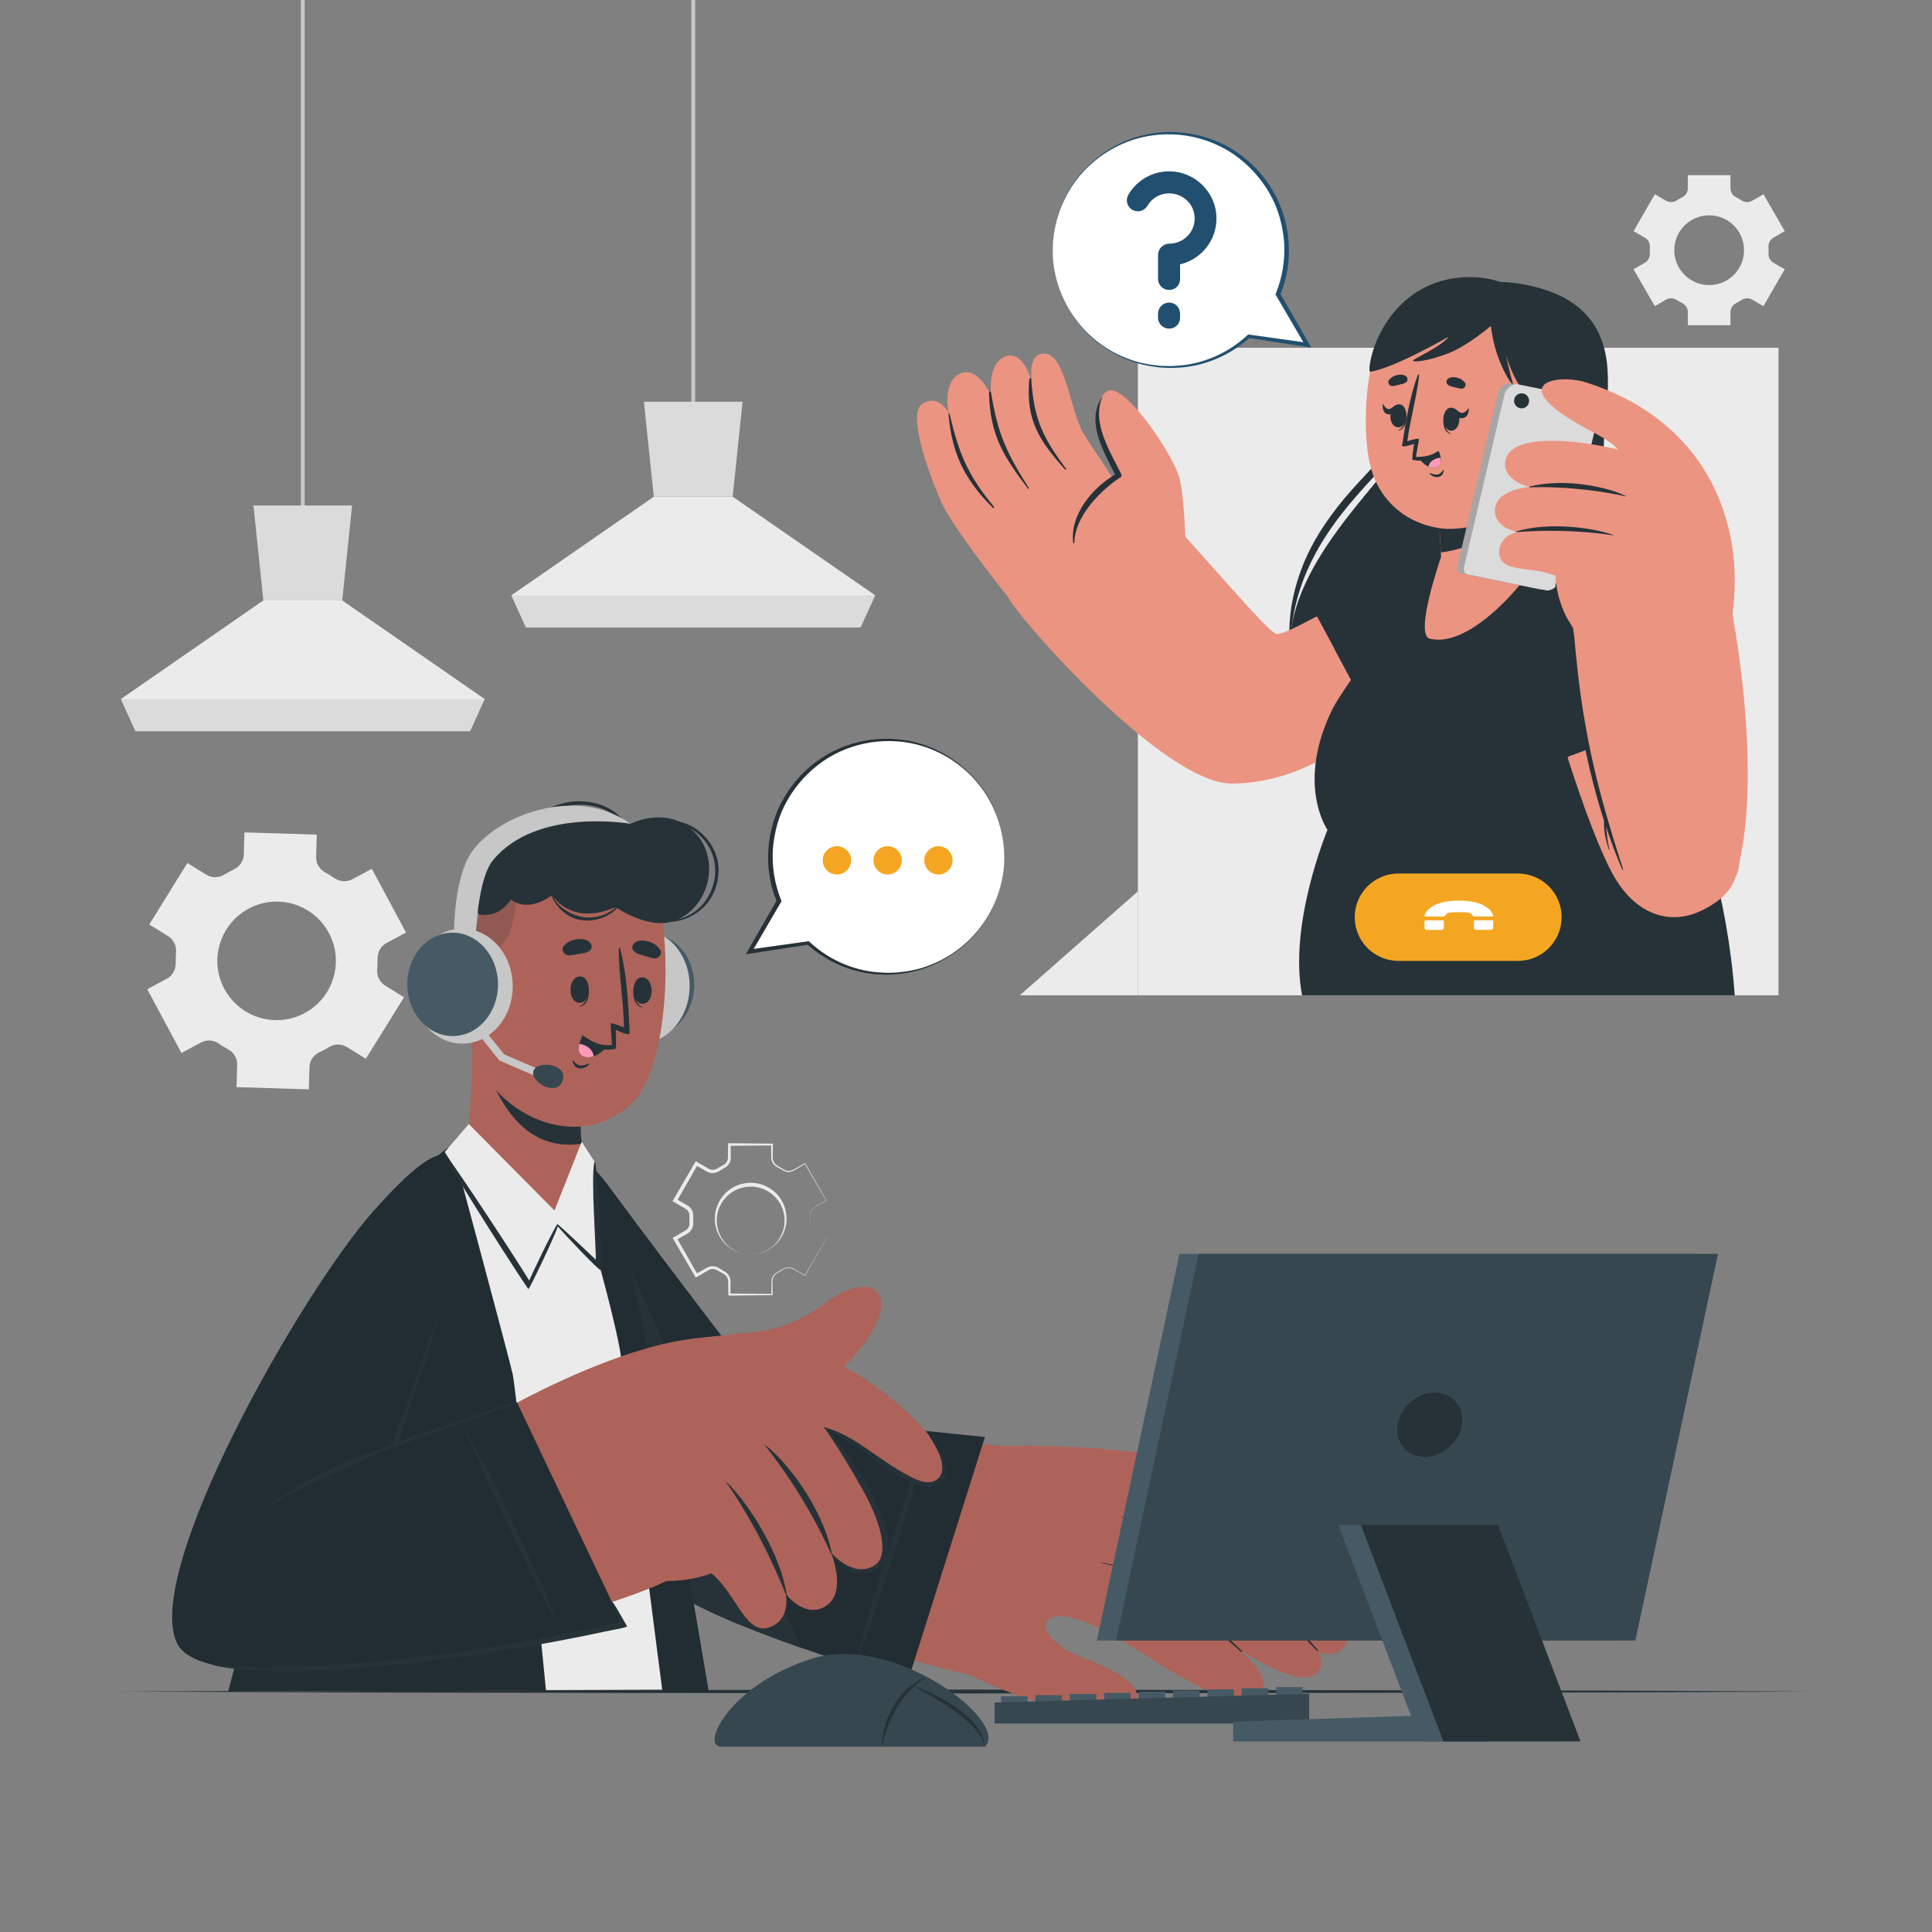 <svg width="400" height="400" viewBox="0 0 400 400" fill="none" xmlns="http://www.w3.org/2000/svg">
<rect x="0" y="0" width="400" height="400" fill="#808080" stroke="none"/>
<path d="M63.086 0H62.286V108.427H63.086V0Z" fill="#C7C7C7"/>
<path d="M100.337 144.72L97.309 151.377H28.056L25.037 144.72L54.52 124.312H70.854L100.337 144.72Z" fill="#EBEBEB"/>
<path d="M72.9 104.65L70.854 124.312H54.52L52.475 104.65H72.9Z" fill="#DBDBDB"/>
<path d="M100.334 144.722L97.306 151.38H28.053L25.034 144.722H100.334Z" fill="#DBDBDB"/>
<path d="M143.928 0H143.128V86.95H143.928V0Z" fill="#C7C7C7"/>
<path d="M181.178 123.243L178.15 129.9H108.898L105.878 123.243L135.362 102.836H151.695L181.178 123.243Z" fill="#EBEBEB"/>
<path d="M153.741 83.174L151.695 102.836H135.362L133.315 83.174H153.741Z" fill="#DBDBDB"/>
<path d="M181.175 123.246L178.147 129.903H108.894L105.875 123.246H181.175Z" fill="#DBDBDB"/>
<path d="M38.799 178.675L30.904 191.403L34.826 193.832C35.97 194.541 36.568 195.84 36.454 197.181C36.393 197.906 36.369 198.635 36.384 199.366C36.411 200.724 35.724 201.996 34.526 202.638L30.486 204.806L37.567 218.01L41.607 215.844C42.769 215.221 44.188 215.285 45.268 216.042C45.922 216.5 46.598 216.919 47.296 217.298C48.458 217.928 49.15 219.172 49.109 220.493L48.963 225.076L63.934 225.542L64.073 220.942C64.113 219.614 64.902 218.432 66.105 217.869C66.455 217.705 66.802 217.53 67.146 217.346C67.489 217.162 67.826 216.97 68.156 216.769C69.285 216.082 70.699 216.077 71.823 216.773L75.75 219.205L83.645 206.477L79.713 204.036C78.572 203.328 77.975 202.03 78.091 200.691C78.154 199.968 78.178 199.24 78.165 198.51C78.139 197.153 78.826 195.883 80.022 195.242L84.064 193.074L76.982 179.87L72.941 182.038C71.745 182.679 70.306 182.549 69.19 181.777C68.59 181.362 67.971 180.98 67.334 180.632C66.156 179.988 65.403 178.774 65.445 177.43L65.587 172.804L50.617 172.338L50.474 176.934C50.432 178.278 49.609 179.446 48.394 180.021C48.061 180.178 47.73 180.346 47.4 180.522C47.074 180.697 46.754 180.879 46.44 181.07C45.285 181.767 43.85 181.806 42.704 181.094L38.799 178.675ZM50.114 188.973C56.71 184.285 65.843 187.041 68.745 194.595C70.72 199.738 68.925 205.713 64.435 208.906C57.841 213.598 48.684 210.834 45.786 203.278C43.814 198.135 45.623 192.164 50.114 188.973Z" fill="#EBEBEB"/>
<path d="M367.174 54.396C366.486 53.999 366.106 53.243 366.147 52.45C366.158 52.234 366.164 52.018 366.164 51.801C366.164 51.581 366.158 51.363 366.147 51.147C366.107 50.357 366.484 49.603 367.17 49.208L369.515 47.855L365.109 40.218L362.765 41.569C362.077 41.966 361.231 41.926 360.566 41.492C360.201 41.253 359.822 41.033 359.43 40.834C358.725 40.474 358.272 39.762 358.272 38.971V36.271H349.452V38.971C349.452 39.762 348.999 40.474 348.294 40.834C347.903 41.033 347.523 41.253 347.158 41.492C346.493 41.926 345.647 41.966 344.959 41.569L342.615 40.218L338.209 47.855L340.563 49.215C341.248 49.61 341.624 50.362 341.584 51.152C341.573 51.367 341.567 51.584 341.567 51.801C341.567 52.018 341.573 52.234 341.584 52.45C341.625 53.243 341.246 53.998 340.558 54.394L338.21 55.746L342.616 63.383L344.954 62.033C345.641 61.635 346.486 61.674 347.151 62.107C347.518 62.347 347.9 62.567 348.294 62.767C348.999 63.126 349.453 63.838 349.453 64.63V67.33H358.273V64.63C358.273 63.838 358.726 63.126 359.432 62.767C359.826 62.567 360.206 62.347 360.574 62.107C361.238 61.674 362.084 61.635 362.771 62.033L365.108 63.383L369.514 55.746L367.174 54.396ZM353.865 59.026C349.876 59.026 346.638 55.789 346.638 51.8C346.638 47.811 349.876 44.581 353.865 44.581C357.854 44.581 361.084 47.811 361.084 51.8C361.085 55.789 357.854 59.026 353.865 59.026Z" fill="#EBEBEB"/>
<path d="M168.733 255.089C168.101 254.734 167.705 254.022 167.696 253.3C167.694 252.939 167.724 252.581 167.704 252.222C167.695 251.865 167.659 251.496 167.765 251.145C167.858 250.794 168.041 250.467 168.297 250.209C168.55 249.942 168.889 249.79 169.193 249.605L171.058 248.519L171.046 248.564L166.604 240.947L166.705 240.974L164.254 242.414C163.812 242.639 163.29 242.703 162.803 242.595C162.302 242.494 161.902 242.178 161.498 241.97L160.885 241.624C160.663 241.506 160.458 241.355 160.286 241.171C159.938 240.806 159.717 240.318 159.679 239.809L159.646 236.963L159.831 237.148L151.011 237.234L151.282 236.963L151.305 239.818C151.274 240.36 151.049 240.888 150.682 241.286C150.5 241.488 150.282 241.654 150.045 241.786L149.444 242.141L148.842 242.498C148.612 242.642 148.358 242.753 148.09 242.812C147.556 242.938 146.977 242.874 146.481 242.63L143.998 241.217L144.482 241.086L140.105 248.74L139.962 248.209L142.441 249.634C142.916 249.946 143.267 250.434 143.426 250.969C143.51 251.236 143.542 251.516 143.535 251.794L143.515 252.493L143.53 253.192C143.534 253.468 143.5 253.747 143.416 254.013C143.254 254.545 142.903 255.026 142.432 255.334L139.95 256.756L140.086 256.254L144.457 263.911L144.01 263.791L146.499 262.392C146.987 262.156 147.555 262.098 148.076 262.225C148.338 262.285 148.585 262.394 148.81 262.535L149.413 262.893L150.016 263.249C150.248 263.377 150.462 263.539 150.639 263.736C150.998 264.126 151.218 264.641 151.248 265.17L151.226 268.021L151.01 267.806L159.83 267.893L159.702 268.021L159.735 265.179C159.772 264.684 159.986 264.208 160.326 263.852C160.669 263.483 161.136 263.307 161.527 263.065C161.938 262.854 162.33 262.547 162.815 262.444C163.29 262.335 163.799 262.394 164.234 262.611L166.69 264.037L166.629 264.053L171.065 256.433L171.069 256.447L168.733 255.089ZM168.733 255.089L171.079 256.43L171.088 256.435L171.082 256.444L166.706 264.098L166.684 264.136L166.645 264.114L164.186 262.71C163.772 262.508 163.29 262.456 162.842 262.562C162.39 262.658 162.021 262.962 161.6 263.19C161.196 263.45 160.754 263.629 160.454 263.97C160.147 264.305 159.961 264.744 159.936 265.193L159.959 268.022L159.96 268.149L159.83 268.15L151.01 268.238L150.798 268.24L150.795 268.022L150.763 265.203C150.731 264.787 150.55 264.388 150.263 264.088C150.122 263.936 149.95 263.813 149.767 263.716L149.142 263.364L148.518 263.01C148.341 262.905 148.149 262.824 147.948 262.783C147.548 262.694 147.123 262.748 146.763 262.931L144.337 264.36L144.056 264.526L143.89 264.241L139.448 256.624L139.264 256.308L139.583 256.122L142.013 254.706C142.332 254.493 142.57 254.164 142.68 253.791C142.738 253.606 142.76 253.409 142.755 253.214L142.735 252.495L142.75 251.777C142.754 251.582 142.73 251.386 142.67 251.202C142.557 250.833 142.318 250.511 142.001 250.305L139.573 248.885L139.236 248.688L139.43 248.354L143.866 240.734L144.046 240.426L144.352 240.604L146.786 242.015C147.137 242.192 147.55 242.242 147.938 242.154C148.133 242.112 148.319 242.034 148.491 241.932L149.115 241.577L149.742 241.223C149.919 241.129 150.085 241.009 150.222 240.862C150.502 240.57 150.676 240.183 150.707 239.78L150.739 236.964L150.742 236.69L151.01 236.693L159.83 236.779L160.017 236.781L160.015 236.964L159.992 239.789C160.016 240.225 160.196 240.651 160.494 240.977C160.782 241.307 161.217 241.485 161.627 241.747C162.054 241.98 162.417 242.277 162.854 242.37C163.288 242.476 163.759 242.428 164.163 242.232L166.63 240.846L166.694 240.81L166.73 240.874L171.102 248.531L171.118 248.56L171.09 248.577L169.216 249.648C168.908 249.833 168.573 249.98 168.324 250.238C168.071 250.49 167.89 250.81 167.795 251.154C167.689 251.499 167.722 251.862 167.727 252.222C167.745 252.582 167.713 252.942 167.711 253.301C167.716 254.017 168.103 254.728 168.733 255.089Z" fill="#EBEBEB"/>
<path d="M155.424 259.719C153.531 259.732 151.648 258.969 150.278 257.643C148.895 256.329 148.041 254.446 147.999 252.498C147.943 250.555 148.691 248.575 150.071 247.148C151.442 245.713 153.422 244.874 155.42 244.875C157.418 244.871 159.4 245.707 160.773 247.142C162.155 248.568 162.901 250.549 162.846 252.493C162.803 254.441 161.952 256.326 160.571 257.641C159.201 258.969 157.318 259.732 155.424 259.719ZM155.424 259.719C157.319 259.719 159.193 258.925 160.491 257.562C161.795 256.206 162.498 254.333 162.443 252.493C162.4 250.648 161.592 248.871 160.284 247.63C158.987 246.378 157.211 245.661 155.42 245.673C153.63 245.663 151.853 246.379 150.555 247.633C149.246 248.874 148.439 250.652 148.397 252.497C148.343 254.337 149.049 256.21 150.356 257.563C151.655 258.926 153.53 259.719 155.424 259.719Z" fill="#EBEBEB"/>
<path d="M24.61 350.212L68.458 350.018L112.305 349.946L200 349.813L287.695 349.946L331.542 350.016L375.39 350.212L331.542 350.407L287.695 350.478L200 350.611L112.305 350.477L68.458 350.406L24.61 350.212Z" fill="#263238"/>
<path d="M368.219 72.006H235.582V206.066H368.219V72.006Z" fill="#EBEBEB"/>
<path d="M296.569 63.919C300.993 58.729 308.549 57.477 315.895 58.957C323.241 60.437 332.003 64.139 332.815 76.395C333.474 86.345 330.389 96.051 330.44 107.152C330.49 118.253 343.007 145.305 322.894 158.503C304.828 170.359 268.207 159.472 267.081 135.067C266.188 115.719 289.136 97.834 291.555 90.172C293.974 82.511 291.719 69.609 296.569 63.919Z" fill="#263238"/>
<path d="M293.266 74.839C293.126 80.376 292.331 85.975 290.032 91.204C289.465 92.507 288.661 93.771 287.753 94.875C286.86 95.994 285.916 97.045 284.977 98.093C283.075 100.166 281.191 102.224 279.416 104.363C275.851 108.616 272.746 113.228 270.569 118.271C268.392 123.307 267.225 128.76 267.058 134.303C266.809 131.535 266.932 128.738 267.306 125.967C267.724 123.203 268.456 120.479 269.439 117.842C271.399 112.548 274.576 107.751 278.173 103.399C279.989 101.228 281.923 99.163 283.837 97.115C285.757 95.054 287.703 93.103 288.896 90.682C290.15 88.274 291.002 85.637 291.672 82.971C292.397 80.31 292.875 77.584 293.266 74.839Z" fill="#263238"/>
<path d="M332.297 84.755C332.157 90.403 331.802 96.04 331.954 101.647C332.059 104.448 332.212 107.243 332.657 109.992C333.072 112.708 333.885 115.431 334.565 118.184C335.238 120.942 335.853 123.727 336.303 126.547C336.707 129.372 336.949 132.235 336.849 135.099C336.703 137.965 336.207 140.815 335.261 143.533C334.187 146.213 332.587 148.659 330.549 150.684C332.313 148.428 333.721 145.971 334.519 143.295C335.284 140.618 335.627 137.851 335.623 135.074C335.537 129.508 334.402 123.997 333.017 118.536C332.373 115.792 331.557 113.068 331.167 110.186C330.801 107.342 330.66 104.488 330.733 101.648C330.837 95.964 331.502 90.348 332.297 84.755Z" fill="#263238"/>
<path d="M303.228 132.244C284.797 152.504 269.818 162.231 255.018 162.231C240.942 162.232 210.877 128.065 208.67 123.557C206.77 119.674 231.45 98.403 235.244 101.046C241.606 105.478 262.172 131.135 264.345 131.259C266.608 131.379 274.534 126.083 293.837 117.042C305.538 111.561 315.994 118.211 303.228 132.244Z" fill="#EB9481"/>
<path d="M211.503 126.93C208.773 123.985 197.451 109.382 195.209 104.614C192.967 99.845 187.51 85.655 190.988 83.568C194.465 81.481 196.395 85.507 196.395 85.507C196.395 85.507 195.04 79.15 198.732 77.368C202.424 75.586 205.22 81.949 205.22 81.949C205.22 81.949 204.305 75.319 208.114 73.805C211.924 72.29 213.664 79.159 213.664 79.159C213.664 79.159 212.544 73.137 216.208 73.21C220.615 73.298 221.425 84.634 224.295 89.712C224.947 90.866 239.168 112.147 239.168 112.147L211.503 126.93Z" fill="#EB9481"/>
<path d="M213.502 78.572C214.118 86.907 215.829 90.447 220.721 97.062C220.817 97.191 220.646 97.363 220.534 97.237C215.153 91.195 212.367 87.064 213.097 78.581C213.133 78.166 213.473 78.175 213.502 78.572Z" fill="#263238"/>
<path d="M205.183 81.285C206.579 89.885 208.401 93.742 213.015 101.047C213.081 101.15 212.913 101.272 212.837 101.173C207.711 94.385 205.025 90.2 204.76 81.422C204.748 81.026 205.119 80.892 205.183 81.285Z" fill="#263238"/>
<path d="M196.641 85.871C198.593 94.101 200.409 98.415 205.8 104.931C205.927 105.085 205.715 105.285 205.573 105.143C199.43 99.033 197.125 93.666 196.398 85.956C196.349 85.431 196.519 85.353 196.641 85.871Z" fill="#263238"/>
<path d="M245.506 114.141C245.506 114.141 245.322 103.67 244.226 99.088C243.13 94.506 232.762 78.933 229.271 80.982C224.764 83.626 228.978 93.795 231.694 98.506C231.694 98.506 221.262 104.614 222.708 112.567C224.154 120.52 245.506 114.141 245.506 114.141Z" fill="#EB9481"/>
<path d="M228.271 82.114C225.902 87.49 229.864 93.445 232.156 98.211C232.33 98.574 232.1 98.842 231.797 98.92C227.596 101.772 222.5 107.018 222.436 112.378C222.434 112.534 222.211 112.554 222.192 112.395C221.479 106.638 226.066 101.074 230.867 98.246C228.44 93.394 224.728 87.248 228.221 82.088C228.24 82.06 228.286 82.08 228.271 82.114Z" fill="#263238"/>
<path d="M271.475 125.366L286.257 152.952C286.257 152.952 306.306 133.486 309.503 125.366C312.7 117.246 309.256 111.354 294.992 115.7C280.729 120.045 271.475 125.366 271.475 125.366Z" fill="#263238"/>
<path d="M289.675 147.189C288.941 145.694 288.303 144.148 287.545 142.661C286.792 141.182 286.021 139.707 285.231 138.247C283.634 135.3 282.04 132.355 280.365 129.451C279.423 127.816 278.434 126.199 277.404 124.619C277.358 124.549 277.225 124.599 277.262 124.683C279.973 130.753 283.263 136.57 286.543 142.346C287.493 144.019 288.578 145.608 289.568 147.254C289.61 147.325 289.709 147.26 289.675 147.189Z" fill="#263238"/>
<path d="M309.504 125.368C306.304 133.488 286.256 152.952 286.256 152.952L276.296 134.368L309.152 116.2C311.04 118.2 311.016 121.536 309.504 125.368Z" fill="#263238"/>
<path d="M274.842 171.808C274.842 171.808 266.709 191.264 269.586 206.066H359.161C356.249 165.829 336.193 131.253 324.348 120.066C314.789 111.038 304.733 111.845 297.739 116.465C296.085 117.557 277.903 142.689 275.934 146.666C268.168 162.354 274.842 171.808 274.842 171.808Z" fill="#263238"/>
<path d="M298.365 115.28C298.365 115.28 292.745 131.382 296.013 132.223C304.097 134.303 314.937 121.109 315.584 119.771C315.746 119.427 316.461 110.406 316.997 103.391C317.343 98.879 317.61 95.196 317.61 95.196L297.672 102.03L298.313 114.395L298.365 115.28Z" fill="#EB9481"/>
<path d="M297.673 102.029L298.314 114.394C302.371 113.827 311.288 111.622 316.997 103.39C317.343 98.878 317.61 95.195 317.61 95.195L315.11 95.966L297.673 102.029Z" fill="#263238"/>
<path d="M282.821 84.729C282.588 91.007 283.21 96.087 284.74 99.46C288.484 107.717 296.296 109.377 299.611 109.497C301.995 109.583 308.921 108.949 313.918 105.143C317.805 102.183 320.15 96.844 321.48 87.46C324.518 66.011 314.708 58.793 305.034 57.93C295.36 57.067 283.628 63.081 282.821 84.729Z" fill="#EB9481"/>
<path d="M288.367 79.94C288.874 79.875 289.332 79.731 289.827 79.614C290.386 79.483 290.845 79.435 291.253 78.997C291.472 78.762 291.449 78.29 291.241 78.056C290.755 77.51 290.031 77.502 289.352 77.632C288.614 77.774 288.083 78.072 287.601 78.646C287.135 79.203 287.697 80.026 288.367 79.94Z" fill="#263238"/>
<path d="M302.503 80.479C301.996 80.411 301.54 80.263 301.045 80.143C300.486 80.008 300.029 79.959 299.623 79.517C299.405 79.28 299.432 78.809 299.642 78.576C300.131 78.034 300.856 78.029 301.534 78.164C302.27 78.311 302.801 78.612 303.277 79.19C303.739 79.75 303.172 80.569 302.503 80.479Z" fill="#263238"/>
<path d="M298.971 85.886C298.985 85.83 299.083 85.961 299.078 86.022C298.96 87.493 299.072 89.197 300.382 89.75C300.423 89.767 300.415 89.842 300.366 89.832C298.75 89.524 298.623 87.26 298.971 85.886Z" fill="#263238"/>
<path d="M300.36 84.41C302.739 84.344 302.695 89.106 300.492 89.166C298.323 89.226 298.367 84.465 300.36 84.41Z" fill="#263238"/>
<path d="M301.293 84.67C301.707 84.943 302.11 85.422 302.611 85.477C303.191 85.539 303.633 85.045 304.016 84.569C304.056 84.519 304.097 84.562 304.097 84.625C304.103 85.538 303.743 86.47 302.764 86.597C301.87 86.713 301.236 85.899 301.017 84.98C300.976 84.81 301.127 84.56 301.293 84.67Z" fill="#263238"/>
<path d="M291.087 85.266C291.076 85.209 290.972 85.335 290.973 85.396C291.018 86.87 290.821 88.568 289.486 89.056C289.445 89.071 289.449 89.145 289.498 89.138C291.127 88.911 291.366 86.655 291.087 85.266Z" fill="#263238"/>
<path d="M289.773 83.723C287.401 83.54 287.208 88.298 289.405 88.467C291.568 88.634 291.761 83.877 289.773 83.723Z" fill="#263238"/>
<path d="M288.768 83.996C288.381 84.233 287.991 84.676 287.541 84.687C287.019 84.7 286.655 84.171 286.342 83.663C286.309 83.611 286.271 83.65 286.266 83.712C286.205 84.62 286.467 85.58 287.333 85.79C288.124 85.982 288.741 85.225 288.994 84.327C289.041 84.162 288.923 83.901 288.768 83.996Z" fill="#263238"/>
<path d="M298.822 97.343C298.481 97.701 298.147 98.189 297.613 98.254C297.102 98.315 296.493 98.106 296.016 97.94C295.969 97.923 295.923 97.975 295.955 98.018C296.358 98.57 297.177 98.894 297.855 98.751C298.518 98.61 298.827 98.021 298.967 97.405C298.986 97.319 298.872 97.291 298.822 97.343Z" fill="#263238"/>
<path d="M292.769 91.884C292.769 91.884 292.418 94.08 292.396 95.119C292.394 95.217 292.645 95.268 292.997 95.296C293.013 95.302 293.023 95.309 293.037 95.299C294.865 95.623 296.726 95.028 297.873 93.555C297.946 93.454 297.817 93.345 297.721 93.407C296.33 94.384 294.811 94.612 293.184 94.605C293.117 94.315 293.909 90.864 293.745 90.848C293.178 90.787 292.052 91.15 291.375 91.333C291.972 86.737 293.301 82.275 293.827 77.69C293.843 77.526 293.609 77.472 293.557 77.617C291.833 82.195 291.03 87.47 290.291 92.199C290.194 92.787 292.349 92.052 292.769 91.884Z" fill="#263238"/>
<path d="M293.697 94.753C293.697 94.753 294.519 96.062 295.741 96.606C296.192 96.809 296.685 96.913 297.218 96.814C298.313 96.614 298.416 95.632 298.285 94.774C298.179 94.068 297.904 93.446 297.904 93.446C297.904 93.446 296.223 94.792 293.697 94.753Z" fill="#263238"/>
<path d="M295.741 96.606C296.192 96.809 296.685 96.913 297.218 96.813C298.313 96.614 298.416 95.632 298.285 94.773C297.125 94.803 295.925 95.496 295.741 96.606Z" fill="#FF98B9"/>
<path d="M321.085 85.537C318.728 85.611 312.034 79.716 310.815 68.41C310.815 68.41 312.612 78.487 313.512 79.907C314.412 81.327 309.768 76.588 308.656 67.482C308.656 67.482 303.932 71.594 299.73 73.196C295.528 74.798 292.885 74.998 292.549 74.714C292.212 74.43 298.376 71.852 299.912 69.717C299.912 69.717 288.927 76.095 283.676 76.981C283.068 77.083 284.093 67.632 291.781 61.55C299.468 55.466 310.042 56.99 313.83 60.035C313.83 60.035 317.972 60.244 322.967 65.886C327.963 71.528 323.624 85.457 321.085 85.537Z" fill="#263238"/>
<path d="M317.976 88.995C317.976 88.995 322.365 82.007 325.513 83.54C328.66 85.073 325.593 95.038 322.061 96.555C318.53 98.071 317.061 94.83 317.061 94.83L317.976 88.995Z" fill="#EB9481"/>
<path d="M324.563 86.375C324.62 86.367 324.636 86.448 324.587 86.471C322.115 87.617 320.902 90.022 320.092 92.493C320.796 91.522 321.792 90.961 323.087 91.791C323.155 91.835 323.097 91.941 323.025 91.93C321.981 91.759 321.244 91.975 320.587 92.837C320.121 93.447 319.82 94.205 319.5 94.898C319.392 95.13 318.98 95.029 319.052 94.766C319.058 94.746 319.065 94.726 319.07 94.707C318.848 91.494 321.125 86.87 324.563 86.375Z" fill="#263238"/>
<path d="M331.321 124.455C340.185 134.687 365.034 171.73 359.273 181.738C353.745 191.34 341.212 194.038 333.99 181.147C328.819 171.918 320.069 144.402 317.902 131.208C316.145 120.511 323.126 114.995 331.321 124.455Z" fill="#EB9481"/>
<path d="M323.039 157.252L352.414 146.453C352.414 146.453 335.927 123.89 328.332 119.594C320.737 115.298 314.423 117.888 316.741 132.618C319.058 147.349 323.039 157.252 323.039 157.252Z" fill="#263238"/>
<path d="M347.183 142.267C345.601 142.786 343.981 143.203 342.403 143.746C340.834 144.286 339.266 144.843 337.711 145.423C334.57 146.594 331.431 147.763 328.322 149.017C326.573 149.723 324.834 150.477 323.126 151.278C323.05 151.314 323.081 151.452 323.169 151.427C329.556 149.587 335.774 147.139 341.95 144.695C343.74 143.987 345.465 143.133 347.233 142.382C347.309 142.35 347.258 142.243 347.183 142.267Z" fill="#263238"/>
<path d="M324.694 156.561C324.115 156.666 323.548 156.886 322.991 157.086C322.185 155.35 320.299 147.719 319.858 145.763C318.978 141.854 318.244 137.913 317.334 134.011C317.307 133.9 317.117 133.927 317.132 134.043C317.409 136.207 317.743 138.365 318.122 140.516C317.722 139.49 317.344 138.455 317.006 137.411C316.987 137.354 316.899 137.38 316.916 137.439C317.282 138.749 317.736 140.015 318.259 141.262C318.571 145.252 322.21 157.975 322.314 157.927C322.903 157.656 324.206 157.035 324.746 156.675C324.808 156.632 324.762 156.548 324.694 156.561Z" fill="#263238"/>
<path d="M310.165 81.255L301.808 116.944C301.446 117.993 301.984 118.831 303.009 118.814L318.969 122.065C319.993 122.048 321.119 121.181 321.481 120.132L329.838 84.443C330.201 83.392 329.662 82.555 328.639 82.573L312.679 79.322C311.653 79.339 310.529 80.204 310.165 81.255Z" fill="#A6A6A6"/>
<path d="M311.535 81.456L303.177 117.145C302.815 118.193 303.353 119.033 304.378 119.015L320.338 122.265C321.362 122.249 322.488 121.381 322.85 120.333L331.208 84.644C331.57 83.593 331.032 82.756 330.008 82.773L314.048 79.523C313.023 79.54 311.897 80.405 311.535 81.456Z" fill="#DBDBDB"/>
<path d="M316.59 82.996C316.585 83.857 315.884 84.55 315.024 84.546C314.163 84.541 313.469 83.841 313.473 82.98C313.478 82.119 314.179 81.425 315.04 81.43C315.901 81.433 316.594 82.135 316.59 82.996Z" fill="#263238"/>
<path d="M338.257 184.376C343.449 194.008 357.194 188.505 359.273 181.737C364.151 165.854 361.125 139.453 358.215 124.714C357.278 119.971 325.054 124.671 325.244 129.837C325.473 136.037 328.077 165.493 338.257 184.376Z" fill="#EB9481"/>
<path d="M357.859 131.757C357.859 131.757 360.589 121.559 358.141 110.466C356.447 102.794 350.901 86.517 328.612 79.236C323.325 77.509 314.567 78.798 322.177 84.754C327.583 88.986 332.289 90.035 334.985 93.069C334.985 93.069 324.04 96.03 322.517 101.394C321.837 103.791 320.132 110.378 319.536 115.694C319.536 115.694 320.659 116.135 322.162 116.492C322.162 116.492 321.092 123.053 325.244 129.837L357.859 131.757Z" fill="#EB9481"/>
<path d="M355.355 103.403C352.042 100.958 344.934 95.894 337.679 93.773C329.62 91.418 313.46 89.053 311.783 95.02C310.553 99.395 316.643 100.841 316.643 100.841C316.643 100.841 309.757 101.271 309.511 105.466C309.286 109.289 314.064 110.125 314.064 110.125C314.064 110.125 309.932 111.105 310.426 114.829C311.019 119.309 319.58 116.521 324.101 120.54C325.116 121.441 355.355 103.403 355.355 103.403Z" fill="#EB9481"/>
<path d="M336.61 102.703C333.118 100.914 324.144 98.887 316.767 100.717C316.6 100.758 316.541 100.907 316.702 100.902C325.252 100.612 333.235 101.991 336.588 102.779C336.632 102.79 336.649 102.723 336.61 102.703Z" fill="#263238"/>
<path d="M333.996 110.769C330.824 109.536 321.48 107.86 314.069 109.97C313.904 110.017 313.855 110.17 314.016 110.158C322.936 109.488 330.584 110.26 333.979 110.847C334.024 110.854 334.037 110.785 333.996 110.769Z" fill="#263238"/>
<path d="M335.311 177.686C335.074 176.907 334.837 176.13 334.58 175.357C334.057 173.782 333.597 172.184 333.132 170.591C332.19 167.372 331.284 164.143 330.495 160.883C328.919 154.376 327.71 147.78 326.9 141.134C326.676 139.297 326.491 137.456 326.286 135.618C326.079 133.765 326.02 131.864 325.675 130.033C325.656 129.934 324.739 128.529 324.368 127.832C323.984 127.11 323.659 126.36 323.37 125.594C322.772 124.014 322.368 122.408 322.159 120.728C322.151 120.665 322.062 120.666 322.059 120.73C321.965 122.439 322.181 124.68 322.762 126.296C323.3 127.794 324.054 129.214 325.244 130.309C325.216 130.554 325.292 133.497 325.39 135.17C325.486 136.828 325.639 138.48 325.824 140.13C326.196 143.443 326.664 146.746 327.245 150.029C328.418 156.655 329.962 163.242 332.006 169.655C332.04 169.76 332.077 169.862 332.111 169.966C332.104 170.206 332.095 170.446 332.095 170.687C332.095 171.278 332.165 171.874 332.239 172.459C332.386 173.634 332.712 174.758 333.092 175.876C333.12 175.956 333.241 175.92 333.218 175.838C332.895 174.694 332.774 173.496 332.641 172.318C332.596 171.912 332.544 171.506 332.494 171.101C332.936 172.4 333.396 173.693 333.856 174.987C334.172 175.877 334.508 176.753 334.874 177.623C335.229 178.466 335.528 179.348 335.96 180.154C335.995 180.219 336.088 180.17 336.072 180.103C335.876 179.284 335.556 178.494 335.311 177.686Z" fill="#263238"/>
<path d="M235.582 206.066V184.557L211.145 206.066H235.582Z" fill="#EBEBEB"/>
<path d="M109.979 251.652C117.014 282.286 131.579 319.006 137.794 324.965C145.655 332.503 197.679 346.325 200.274 346.606C206.701 347.255 219.573 301 212.731 300.011C202.314 298.507 164.442 296.447 162.173 294.115C159.818 291.679 143.834 271.522 127.398 248.747C116.053 233.009 105.614 232.645 109.979 251.652Z" fill="#AD6359"/>
<path d="M195.116 344.112C195.882 344.5 206.751 349.967 213.473 351.915C218.487 353.369 233.034 357.166 235.182 351.804C236.653 348.149 228.361 344.909 222.549 342.487C219.487 341.211 215.714 338.007 216.616 336.038C218.194 332.597 226.076 336.053 231.259 339.065C241.283 344.89 254.635 355.373 260.759 350.288C263.071 348.366 260.384 344.865 256.452 341.433C262.832 345.433 269.637 348.715 272.29 346.681C273.813 345.523 273.883 343.933 273.035 342.117C275.005 342.757 276.746 342.632 277.959 341.349C280.034 339.179 279.022 335.975 276.754 332.691C277.481 332.615 278.135 332.245 278.637 331.454C283.029 324.759 261.05 305.535 253.447 303.735C231.082 298.419 207.517 299.408 207.517 299.408C198.734 306.428 195.098 344.097 195.116 344.112Z" fill="#AD6359"/>
<path d="M228.002 323.525C233.269 324.35 238.454 326.32 242.919 329.267C248.589 333.008 252.35 337.389 257.106 341.8C257.231 341.916 257.055 342.113 256.93 341.997C254.662 339.9 245.27 332.018 242.844 330.227C238.397 326.944 233.43 324.639 227.982 323.616C227.924 323.604 227.944 323.516 228.002 323.525Z" fill="#263238"/>
<path d="M232.169 314.035C238.047 315.642 244.07 317.267 249.525 320.047C255.496 323.09 260.168 328.05 264.761 332.823C267.52 335.69 270.219 338.614 272.844 341.603C272.953 341.729 272.786 341.927 272.667 341.801C268.005 336.87 263.198 332.073 258.244 327.436C253.583 323.074 248.385 319.735 242.415 317.461C239.052 316.179 235.597 315.158 232.146 314.139C232.083 314.12 232.104 314.017 232.169 314.035Z" fill="#263238"/>
<path d="M238.449 305.736C244.159 306.909 249.142 307.911 254.198 310.972C260.893 315.023 267.356 321.85 269.623 324.27C272.128 326.943 274.541 329.697 276.912 332.489C277.009 332.603 276.814 332.774 276.714 332.661C271.294 326.557 265.455 320.76 259.292 315.407C256.346 312.85 253.146 310.622 249.551 309.073C245.998 307.542 242.19 306.675 238.441 305.775C238.416 305.769 238.424 305.731 238.449 305.736Z" fill="#263238"/>
<path d="M203.918 297.515L187.918 348.198C187.918 348.198 144.602 335.834 136.686 327.295C128.771 318.757 114.162 274.678 109.864 253.313C105.566 231.948 116.37 232.476 126.299 245.947C136.228 259.418 160.946 292.066 162.328 292.774C163.71 293.485 203.918 297.515 203.918 297.515Z" fill="#263238"/>
<path opacity="0.1" d="M203.918 297.515L187.918 348.198C187.918 348.198 144.602 335.834 136.686 327.295C128.771 318.757 114.162 274.678 109.864 253.313C105.566 231.948 116.37 232.476 126.299 245.947C136.228 259.418 160.946 292.066 162.328 292.774C163.71 293.485 203.918 297.515 203.918 297.515Z" fill="black"/>
<path d="M183.762 325.682C185.7 319.707 187.685 313.745 189.402 307.696C190.377 304.26 191.372 300.827 192.314 297.382C192.35 297.251 192.133 297.172 192.085 297.301C189.902 303.222 187.727 309.165 185.816 315.185C183.914 321.174 181.963 327.148 180.139 333.163C179.102 336.583 178.171 340.022 177.343 343.502C177.326 343.571 177.437 343.612 177.464 343.545C179.846 337.692 181.811 331.7 183.762 325.682Z" fill="#263238"/>
<path d="M166.072 341.232C165.432 341.008 164.792 340.784 164.152 340.56C160.544 339.272 156.864 337.888 153.4 336.472C152.952 336.296 152.512 336.112 152.08 335.928C151.384 335.64 150.688 335.344 150.016 335.048C149.672 334.904 149.344 334.752 149.008 334.608C148.888 334.552 148.768 334.504 148.648 334.448C148.296 334.288 147.952 334.128 147.608 333.968C146.232 333.336 144.928 332.704 143.712 332.064C143.432 331.92 143.144 331.768 142.872 331.616C140.656 330.416 138.816 329.232 137.528 328.104C137.376 327.968 137.224 327.832 137.088 327.696C136.936 327.56 136.808 327.424 136.688 327.296C128.768 318.76 114.16 274.68 109.864 253.312C109.816 253.064 109.768 252.816 109.72 252.576C109.712 252.52 109.704 252.472 109.696 252.416C109.408 250.792 109.152 248.784 108.944 246.608V246.584C108.344 235.952 113.376 234.216 119.592 238.888C135.152 272.168 158.888 327.12 166.072 341.232Z" fill="#263238"/>
<path d="M143.603 349.741L49.18 350.242C49.256 348.212 62.699 288.768 73.385 266.832C87.085 238.705 94.152 236.446 98.373 234.93C103.771 232.99 113.382 233.954 115.666 235.03C118.254 236.237 126.494 250.626 129.446 261.175C135.373 282.362 144.93 348.45 143.603 349.741Z" fill="#EBEBEB"/>
<path d="M93.555 237.153C93.555 237.153 105.533 281.59 106.153 284.542C107.054 288.834 113.039 350.014 113.039 350.014L47.24 350.242C47.24 350.242 61.63 293.602 72.291 268.758C83.953 241.584 93.555 237.153 93.555 237.153Z" fill="#263238"/>
<g opacity="0.1">
<path d="M93.555 237.153C93.555 237.153 105.533 281.59 106.153 284.542C107.054 288.834 113.039 350.014 113.039 350.014L47.24 350.242C47.24 350.242 61.63 293.602 72.291 268.758C83.953 241.584 93.555 237.153 93.555 237.153Z" fill="black"/>
</g>
<path d="M116.55 235.72C116.904 237.138 127.972 273.242 128.739 282.236C129.591 292.222 137.16 350.212 137.16 350.212H146.738C146.738 350.212 132.843 266.854 129.024 258.05C121.241 240.108 116.55 235.72 116.55 235.72Z" fill="#263238"/>
<path opacity="0.1" d="M116.55 235.72C116.904 237.138 127.972 273.242 128.739 282.236C129.591 292.222 137.16 350.212 137.16 350.212H146.738C146.738 350.212 132.843 266.854 129.024 258.05C121.241 240.108 116.55 235.72 116.55 235.72Z" fill="black"/>
<path d="M81.131 247.541C65.318 264.478 26.884 328.734 39.08 340.453C51.362 352.255 118.96 336.397 137.972 327.339C143.627 324.645 122.137 289.386 115.49 288.562C109.956 287.877 81.663 300.819 80.845 299.191C79.92 297.352 84.415 283.774 91.221 259.194C99.068 230.852 88.116 240.06 81.131 247.541Z" fill="#AD6359"/>
<path d="M143.586 277.182C157.331 275.268 161.154 276.886 171.896 269.11C178.946 264.008 185.229 266.319 181.207 274.427C174.629 287.689 157.414 293.883 150.827 294.312L143.586 277.182Z" fill="#AD6359"/>
<path d="M107.076 290.414C107.076 290.414 122.52 281.838 136.967 278.349C146.956 275.936 169.275 273.11 190.631 295.131C195.695 300.354 199.209 311.39 187.838 305.863C179.761 301.938 175.825 297.008 170.711 295.58C170.711 295.58 173.513 310.147 168.083 315.017C165.655 317.194 158.892 322.978 152.984 326.732C152.984 326.732 151.821 325.665 150.539 324.103C150.539 324.103 145.037 328.174 134.678 327.187L107.076 290.414Z" fill="#AD6359"/>
<path d="M146.868 277.569C151.644 280.06 161.679 285.507 168.337 292.819C175.733 300.941 187.791 318.578 181.739 323.976C177.301 327.934 172.106 321.605 172.106 321.605C172.106 321.605 175.553 329.946 170.763 332.644C166.398 335.103 162.671 329.966 162.671 329.966C162.671 329.966 163.892 335.385 159.232 336.943C153.626 338.818 151.987 327.154 144.667 324.146C143.024 323.47 146.868 277.569 146.868 277.569Z" fill="#AD6359"/>
<path d="M158.452 299.202C162.56 302.28 170.095 311.666 172.179 321.388C172.227 321.608 172.086 321.762 171.999 321.57C167.431 311.354 161.227 302.761 158.375 299.272C158.338 299.225 158.407 299.167 158.452 299.202Z" fill="#263238"/>
<path d="M150.471 306.906C153.743 309.926 161.077 319.947 162.851 329.871C162.891 330.093 162.739 330.238 162.662 330.042C158.328 319.171 153.03 310.624 150.391 306.971C150.355 306.922 150.429 306.866 150.471 306.906Z" fill="#263238"/>
<path d="M170.713 295.489C175.192 296.807 178.106 299.006 181.886 301.63C183.756 302.929 185.651 304.201 187.656 305.285C189.482 306.272 192.172 307.763 194.115 306.218C195.197 305.358 195.181 303.792 194.941 302.558C194.671 301.172 193.301 298.612 192.479 297.462C192.437 297.403 192.538 297.329 192.581 297.387C193.339 298.41 194.832 300.726 195.273 301.925C195.672 303.011 195.983 304.272 195.678 305.421C195.019 307.891 192.107 308.215 190.044 307.536C188.811 307.13 187.642 306.474 186.519 305.83C185.432 305.206 184.377 304.532 183.339 303.831C181.21 302.393 179.166 300.833 177.053 299.37C174.732 297.763 173.129 296.976 170.645 295.638C170.562 295.594 170.624 295.463 170.713 295.489Z" fill="#263238"/>
<path d="M180.093 311.249C178.935 308.694 172.657 298.057 170.621 295.595C170.569 295.532 170.654 295.45 170.713 295.507C174.204 298.817 179.815 307.607 181.123 310.424C182.415 313.207 183.904 316.765 183.904 319.867C183.905 324.547 180.8 325.434 179.653 325.663C178.283 325.936 176.9 325.649 175.67 325.011C174.301 324.302 172.976 322.83 172.059 321.618C172.011 321.554 172.096 321.467 172.151 321.53C173.773 323.374 176.467 325.194 179.011 324.859C180.114 324.714 181.231 324.212 181.905 323.298C182.697 322.222 182.76 320.809 182.653 319.528C182.411 316.629 181.283 313.873 180.093 311.249Z" fill="#263238"/>
<path d="M107.076 290.414L128.739 335.989C128.739 335.989 44 355.022 36.688 340.271C29.376 325.521 62.286 267.788 77.116 250.976C94.302 231.492 96.498 238.118 92.71 255.389C88.746 273.47 81.091 299.618 81.091 299.618L107.076 290.414Z" fill="#263238"/>
<path opacity="0.1" d="M107.076 290.414L128.739 335.989C128.739 335.989 44 355.022 36.688 340.271C29.376 325.521 62.286 267.788 77.116 250.976C94.302 231.492 96.498 238.118 92.71 255.389C88.746 273.47 81.091 299.618 81.091 299.618L107.076 290.414Z" fill="black"/>
<path d="M55.334 311.752C59.246 309.008 63.427 306.641 67.691 304.493C71.916 302.365 76.349 300.702 80.834 299.219C83.397 298.372 85.991 297.652 88.586 296.913C88.665 296.89 88.696 297.012 88.618 297.036C84.092 298.453 79.67 300.274 75.342 302.203C71.03 304.124 66.76 306.119 62.522 308.197C60.124 309.373 57.783 310.661 55.427 311.917C55.318 311.977 55.235 311.821 55.334 311.752Z" fill="#263238"/>
<path d="M106.848 290.282C106.422 290.394 83.249 298.045 82.488 298.399C82.585 298.05 86.742 285.727 87.364 283.923C87.426 283.743 87.479 283.562 87.54 283.382C87.962 282.578 88.39 281.776 88.78 280.954C89.281 279.902 89.774 278.845 90.267 277.789C90.282 277.757 90.235 277.73 90.218 277.762C89.677 278.792 89.134 279.821 88.598 280.854C88.35 281.333 88.119 281.818 87.89 282.304C88.298 281.03 88.69 279.751 89.081 278.468C89.705 276.421 90.262 274.362 90.814 272.294C90.831 272.227 90.732 272.205 90.71 272.269C89.481 275.863 88.138 279.416 86.898 283.006C85.661 286.59 80.89 299.822 80.927 299.811C80.97 299.846 106.451 290.805 106.943 290.599C107.136 290.518 107.058 290.227 106.848 290.282Z" fill="#263238"/>
<path d="M108.412 320.011C106.027 314.925 103.682 309.817 101.108 304.818C99.646 301.978 98.198 299.129 96.709 296.303C96.653 296.196 96.462 296.277 96.51 296.39C98.701 301.59 100.911 306.801 103.34 311.9C105.757 316.973 108.131 322.067 110.614 327.11C112.026 329.977 113.519 332.792 115.104 335.571C115.135 335.626 115.232 335.585 115.209 335.525C113.19 330.247 110.813 325.133 108.412 320.011Z" fill="#263238"/>
<path d="M129.832 336.702C128.983 335.299 127.912 333.277 127.006 331.91C126.766 331.55 126.488 331.625 126.68 332.003C127.326 333.277 127.861 334.71 128.499 336.016C127.31 336.253 126.115 336.464 124.927 336.713C123.554 337.001 122.181 337.295 120.806 337.578C118.114 338.134 115.418 338.661 112.714 339.16C107.241 340.171 101.746 341.066 96.235 341.846C85.188 343.406 74.055 344.567 62.902 344.974C59.783 345.089 56.658 345.142 53.538 345.099C50.367 345.055 46.942 344.989 44.32 344.657C44.237 344.646 44.219 344.788 44.303 344.806C47.022 345.365 49.553 345.71 52.321 345.846C55.146 345.985 57.977 346.046 60.806 346.014C66.439 345.95 72.067 345.586 77.675 345.07C88.796 344.049 99.878 342.543 110.875 340.602C113.957 340.058 117.032 339.477 120.1 338.861C121.648 338.55 123.197 338.238 124.738 337.898C126.28 337.558 129.977 336.941 129.832 336.702Z" fill="#263238"/>
<path d="M116.568 252.305C110.963 253.851 100.94 245.569 96.849 238.708C96.571 238.236 97.121 233.15 97.495 226.937C97.708 223.166 97.856 218.962 97.715 215.116C97.682 214.326 122.052 220.087 122.052 220.087C122.052 220.087 119.979 228.236 120.267 234.939C120.297 235.499 120.371 236.019 120.491 236.511C120.502 236.583 120.526 236.67 120.535 236.771C121.135 239.751 121.984 250.808 116.568 252.305Z" fill="#AD6359"/>
<path d="M99.201 215.162C100.559 221.622 105.183 237.182 118.066 236.999C118.963 236.988 119.783 236.913 120.529 236.774C120.531 236.666 120.502 236.588 120.488 236.511C120.375 236.014 120.294 235.502 120.259 234.945C119.973 228.229 122.052 220.081 122.052 220.081C122.052 220.081 104.471 215.925 99.201 215.162Z" fill="#263238"/>
<path d="M124.958 203.561C124.691 209.465 128.673 214.442 133.854 214.677C139.034 214.911 143.451 210.314 143.718 204.41C143.985 198.505 140.003 193.529 134.822 193.294C129.641 193.06 125.225 197.657 124.958 203.561Z" fill="#455A64"/>
<path d="M121.901 203.796C121.603 210.365 126.034 215.901 131.798 216.162C137.561 216.423 142.474 211.309 142.771 204.741C143.069 198.172 138.638 192.635 132.875 192.374C127.111 192.113 122.198 197.227 121.901 203.796Z" fill="#C7C7C7"/>
<path d="M100.887 184.469C96.696 192.374 96.432 217.507 101.36 224.077C108.505 233.601 122.544 237.097 131.227 227.974C139.644 219.131 139.408 186.371 133.685 180.16C125.256 171.011 107.079 172.789 100.887 184.469Z" fill="#AD6359"/>
<path d="M121.782 203.899C121.767 203.835 121.651 203.983 121.655 204.052C121.746 205.743 121.566 207.696 120.047 208.292C120.001 208.31 120.007 208.395 120.064 208.387C121.927 208.082 122.14 205.487 121.782 203.899Z" fill="#263238"/>
<path d="M120.231 202.166C117.504 202.02 117.413 207.484 119.939 207.619C122.426 207.752 122.516 202.288 120.231 202.166Z" fill="#263238"/>
<path d="M131.255 204.108C131.27 204.043 131.386 204.19 131.383 204.259C131.302 205.951 131.493 207.902 133.014 208.49C133.062 208.508 133.055 208.593 132.999 208.584C131.134 208.29 130.907 205.697 131.255 204.108Z" fill="#263238"/>
<path d="M132.796 202.365C135.522 202.204 135.645 207.667 133.119 207.817C130.634 207.964 130.512 202.5 132.796 202.365Z" fill="#263238"/>
<path d="M117.783 197.802C118.55 197.761 119.25 197.595 120.004 197.477C120.854 197.343 121.546 197.324 122.206 196.714C122.559 196.387 122.578 195.679 122.292 195.305C121.627 194.435 120.545 194.34 119.514 194.459C118.395 194.589 117.567 194.975 116.783 195.781C116.023 196.562 116.773 197.855 117.783 197.802Z" fill="#263238"/>
<path d="M135.37 198.418C134.615 198.282 133.94 198.03 133.207 197.818C132.379 197.579 131.697 197.474 131.119 196.786C130.808 196.418 130.879 195.714 131.209 195.378C131.977 194.598 133.063 194.639 134.071 194.886C135.164 195.154 135.938 195.641 136.615 196.538C137.271 197.407 136.366 198.597 135.37 198.418Z" fill="#263238"/>
<path d="M118.695 219.581C119.094 219.984 119.489 220.536 120.102 220.599C120.69 220.658 121.385 220.404 121.929 220.203C121.983 220.183 122.035 220.241 122 220.291C121.55 220.934 120.619 221.325 119.836 221.175C119.072 221.028 118.704 220.359 118.53 219.655C118.506 219.556 118.635 219.523 118.695 219.581Z" fill="#263238"/>
<path d="M120.558 214.543C121.481 216.027 122.86 216.854 124.362 217.171C125.032 217.318 125.739 217.353 126.434 217.301C126.57 217.3 126.706 217.287 126.83 217.262C126.954 217.249 127.066 217.236 127.202 217.211C127.401 217.185 127.512 217.024 127.549 216.838L127.548 216.826C127.548 216.764 127.548 216.714 127.535 216.652C127.535 216.652 127.535 216.652 127.535 216.639L127.534 216.491C127.592 215.188 127.498 213.203 127.498 213.203C127.97 213.45 130.38 214.582 130.353 213.9C130.11 208.258 129.84 201.983 128.406 196.421C128.369 196.234 128.084 196.273 128.097 196.459C128.116 201.891 129.09 207.283 129.196 212.739C128.426 212.432 127.171 211.866 126.49 211.868C126.304 211.918 126.738 215.699 126.666 216.282C126.666 216.282 126.666 216.307 126.654 216.345C124.46 216.588 122.821 215.899 120.719 214.394C120.594 214.295 120.458 214.407 120.558 214.543Z" fill="#263238"/>
<path d="M125.676 216.627C125.676 216.627 124.494 218.167 122.902 218.703C122.317 218.903 121.687 218.975 121.032 218.789C119.686 218.411 119.673 217.17 119.939 216.113C120.155 215.243 120.572 214.499 120.572 214.499C120.572 214.499 122.514 216.379 125.676 216.627Z" fill="#263238"/>
<path d="M122.902 218.703C122.317 218.903 121.687 218.975 121.032 218.789C119.686 218.411 119.673 217.17 119.939 216.113C121.385 216.285 122.803 217.293 122.902 218.703Z" fill="#FF98B9"/>
<path opacity="0.2" d="M97.742 202.219C99.395 201.955 103.337 196.378 105.013 194.16C106.775 191.862 107.654 180.063 107.808 177.374C104.931 179.043 102.498 181.409 100.883 184.465C99.005 188.002 97.93 194.981 97.742 202.219Z" fill="#263238"/>
<path d="M128.251 187.173C126.259 189.33 123.294 190.375 120.393 189.81C117.567 189.26 114.811 187.207 113.879 184.422C113.851 184.339 113.722 184.382 113.75 184.465C114.747 187.444 117.055 189.945 120.253 190.488C123.254 190.997 126.537 189.713 128.408 187.315C128.49 187.209 128.344 187.073 128.251 187.173Z" fill="#263238"/>
<path d="M120.116 165.904C115.185 165.855 110.575 168.439 108.667 171.739C107.507 173.744 107.278 175.81 107.541 177.926C107.552 178.012 107.728 178 107.723 177.914C107.547 174.568 109.315 170.82 112.963 168.605C116.469 166.477 121.049 165.928 124.949 167.55C126.985 168.395 128.613 169.757 129.419 171.377C129.509 171.558 129.882 171.454 129.808 171.269C128.57 168.15 124.579 165.948 120.116 165.904Z" fill="#263238"/>
<path d="M148.397 177.494C147.696 175.043 146.067 172.909 143.952 171.505C140.988 169.538 137.56 169.705 134.159 169.942C134.067 169.948 134.075 170.091 134.167 170.085C137.064 169.893 140.014 169.867 142.627 171.31C144.756 172.486 146.51 174.392 147.403 176.666C149.255 181.386 147.183 187.1 142.679 189.46C140.129 190.797 137.019 191.015 134.311 190.045C134.204 190.006 134.12 190.162 134.228 190.205C139.174 192.126 145.134 190.033 147.56 185.25C148.758 182.89 149.129 180.053 148.397 177.494Z" fill="#263238"/>
<path d="M99.1 189.31C99.1 189.31 94.739 180.329 98.835 175.368C101.155 172.557 108.495 173.203 108.495 173.203C108.495 173.203 111.019 169.061 117.161 167.888C123.368 166.703 130.555 170.563 130.555 170.563C130.555 170.563 136.522 167.43 141.884 170.758C149.36 175.398 147.982 186.993 140.162 190.452C134.67 192.881 127.517 187.838 127.517 187.838C126.809 187.908 119.435 191.995 114.216 185.359C114.216 185.359 109.639 189.138 105.76 186.231C105.76 186.231 103.599 190.155 99.1 189.31Z" fill="#263238"/>
<path d="M102.245 205.255C102.245 205.255 98.098 196.424 94.183 197.77C90.268 199.117 92.436 211.253 96.363 213.541C100.29 215.829 102.479 212.236 102.479 212.236L102.245 205.255Z" fill="#AD6359"/>
<path d="M94.891 201.234C94.825 201.217 94.795 201.309 94.85 201.343C97.586 203.044 98.664 206.041 99.259 209.058C98.572 207.818 97.484 207.014 95.845 207.804C95.759 207.846 95.812 207.978 95.898 207.975C97.148 207.926 97.981 208.285 98.629 209.391C99.087 210.174 99.332 211.107 99.608 211.967C99.701 212.254 100.2 212.196 100.152 211.875C100.148 211.852 100.143 211.826 100.139 211.803C100.863 208.063 98.854 202.309 94.891 201.234Z" fill="#263238"/>
<path d="M111.299 222.977L103.414 219.578L97.078 211.686L98.296 210.708L104.39 218.298L111.917 221.542L111.299 222.977Z" fill="#C7C7C7"/>
<path d="M110.457 221.718C111.227 219.425 117.663 220.27 116.496 223.747C115.326 227.232 109.683 224.022 110.457 221.718Z" fill="#37474F"/>
<path d="M94.066 197.53C94.066 197.53 93.206 184.626 96.986 177.509C101.195 169.586 118.634 162.043 130.555 170.564C130.555 170.564 111.133 167.091 102.088 178.078C98.278 182.707 98.374 197.875 98.374 197.875L94.066 197.53Z" fill="#C7C7C7"/>
<path d="M95.825 216.075C101.594 216.018 106.218 210.641 106.153 204.066C106.088 197.49 101.358 192.205 95.589 192.263C89.82 192.32 85.196 197.697 85.261 204.272C85.326 210.848 90.056 216.132 95.825 216.075Z" fill="#C7C7C7"/>
<path d="M103.106 203.711C103.164 209.621 99.008 214.455 93.823 214.506C88.637 214.557 84.386 209.807 84.327 203.897C84.269 197.987 88.424 193.154 93.61 193.102C98.795 193.051 103.046 197.8 103.106 203.711Z" fill="#455A64"/>
<path d="M120.442 236.383L114.797 250.62L97.058 232.717L92.08 238.509C92.08 238.509 109.48 267 109.583 265.71L115.386 253.434L123.879 261.919L123.098 240.526L120.442 236.383Z" fill="#EBEBEB"/>
<path d="M124.09 251.322C123.843 247.794 123.693 244.235 123.282 240.722C123.268 240.598 123.072 240.543 123.042 240.69C122.35 244.101 123.368 257.586 123.367 260.821C123.355 260.809 123.341 260.796 123.33 260.784C122.976 260.417 115.461 253.32 115.387 253.434C114.126 255.384 109.867 264.323 109.577 265.136C106.826 260.61 95.151 242.772 91.899 238.495C91.806 238.373 91.615 238.475 91.688 238.618C94.123 243.4 109.206 266.941 109.418 266.878C109.564 266.989 114.857 255.978 115.486 253.9C116.759 255.448 124.348 263.461 124.372 262.936C124.53 259.395 124.338 254.854 124.09 251.322Z" fill="#263238"/>
<path d="M314.274 198.94H289.528C284.533 198.94 280.483 194.89 280.483 189.895C280.483 184.9 284.533 180.85 289.528 180.85H314.274C319.269 180.85 323.318 184.9 323.318 189.895C323.318 194.89 319.269 198.94 314.274 198.94Z" fill="#F4A623"/>
<path d="M294.938 189.74C294.942 189.434 295.056 189.169 295.211 188.919C295.28 188.808 295.357 188.701 295.43 188.593L295.905 188.117C296.089 187.985 296.269 187.845 296.458 187.721C297.218 187.216 298.065 186.926 298.953 186.75C301.019 186.341 303.086 186.352 305.152 186.758C306.028 186.93 306.863 187.218 307.614 187.714C307.81 187.844 307.996 187.986 308.186 188.124L308.646 188.582C308.76 188.764 308.892 188.938 308.983 189.13C309.069 189.311 309.111 189.512 309.178 189.721C309.106 189.728 309.072 189.733 309.038 189.733C307.734 189.735 306.429 189.735 305.123 189.739C305.043 189.74 305.004 189.713 304.966 189.645C304.712 189.194 304.33 188.94 303.808 188.907C302.628 188.833 301.448 188.831 300.268 188.909C299.746 188.943 299.366 189.2 299.113 189.652C299.082 189.705 299.057 189.745 298.98 189.745C297.655 189.743 296.33 189.745 295.005 189.746C294.985 189.745 294.965 189.742 294.938 189.74Z" fill="white"/>
<path d="M294.934 192.029C294.934 191.569 294.934 191.109 294.934 190.649C294.934 190.613 294.937 190.578 294.938 190.553C296.276 190.551 297.607 190.55 298.95 190.548C298.946 190.637 298.937 190.739 298.937 190.841C298.936 191.233 298.938 191.626 298.938 192.018C298.937 192.359 298.768 192.528 298.427 192.529C297.43 192.53 296.434 192.531 295.438 192.531C295.104 192.532 294.935 192.363 294.934 192.029Z" fill="white"/>
<path d="M305.148 192.05C305.154 191.547 305.173 191.044 305.186 190.543C306.471 190.542 307.802 190.539 309.141 190.538C309.142 190.561 309.146 190.592 309.146 190.623C309.147 191.091 309.149 191.559 309.149 192.027C309.148 192.345 308.977 192.518 308.66 192.518C307.652 192.52 306.643 192.522 305.635 192.52C305.33 192.521 305.145 192.349 305.148 192.05Z" fill="white"/>
<path d="M212.75 351.197H207.26V354.781H212.75V351.197Z" fill="#455A64"/>
<path d="M219.869 350.96H214.379V354.544H219.869V350.96Z" fill="#455A64"/>
<path d="M226.987 350.723H221.498V354.307H226.987V350.723Z" fill="#455A64"/>
<path d="M234.106 350.487H228.617V354.071H234.106V350.487Z" fill="#455A64"/>
<path d="M241.226 350.25H235.736V353.834H241.226V350.25Z" fill="#455A64"/>
<path d="M248.344 350.013H242.854V353.597H248.344V350.013Z" fill="#455A64"/>
<path d="M255.463 349.776H249.974V353.36H255.463V349.776Z" fill="#455A64"/>
<path d="M262.582 349.539H257.093V353.123H262.582V349.539Z" fill="#455A64"/>
<path d="M269.701 349.302H264.211V352.886H269.701V349.302Z" fill="#455A64"/>
<path d="M271.046 356.843H205.916V352.482L271.046 350.666V356.843Z" fill="#37474F"/>
<path d="M334.613 339.645H227.094L244.193 259.6H351.712L334.613 339.645Z" fill="#455A64"/>
<path d="M338.59 339.645H231.071L248.17 259.6H355.689L338.59 339.645Z" fill="#37474F"/>
<path d="M302.672 294.984C302.09 298.655 298.643 301.632 294.971 301.632C291.3 301.632 288.795 298.656 289.377 294.984C289.958 291.313 293.405 288.336 297.077 288.336C300.749 288.336 303.253 291.313 302.672 294.984Z" fill="#263238"/>
<path d="M308.181 360.55H255.301V356.443L308.181 354.734V360.55Z" fill="#455A64"/>
<path d="M322.559 360.544H294.167L277.068 315.691H305.46L322.559 360.544Z" fill="#455A64"/>
<path d="M327.232 360.544H298.84L281.74 315.691H310.132L327.232 360.544Z" fill="#263238"/>
<path d="M203.906 361.641C203.906 361.641 154.041 361.641 149.386 361.641C144.732 361.641 151.466 348.393 168.446 343.31C185.426 338.227 209.262 356.671 203.906 361.641Z" fill="#37474F"/>
<path d="M182.511 361.641C182.543 360.139 182.816 358.641 183.254 357.195C183.689 355.746 184.315 354.351 185.091 353.042C185.863 351.729 186.855 350.543 187.984 349.527C189.085 348.467 190.454 347.74 191.817 347.143C191.23 347.623 190.566 347.958 190.032 348.482L189.19 349.193L188.417 349.976C187.42 351.043 186.504 352.187 185.774 353.455C185.017 354.703 184.383 356.03 183.842 357.399C183.318 358.773 182.85 360.182 182.511 361.641Z" fill="#263238"/>
<path d="M188.971 349.035C190.593 349.533 192.152 350.207 193.675 350.956C195.199 351.704 196.667 352.573 198.062 353.558C199.445 354.553 200.77 355.665 201.861 357.003C202.399 357.675 202.889 358.391 203.268 359.167C203.622 359.951 203.89 360.789 203.906 361.641C203.71 360.816 203.377 360.046 202.923 359.354C202.492 358.65 201.97 358.006 201.399 357.409C200.249 356.223 198.96 355.167 197.598 354.209C196.249 353.231 194.819 352.361 193.384 351.495C192.665 351.063 191.933 350.651 191.194 350.249C190.464 349.825 189.716 349.44 188.971 349.035Z" fill="#263238"/>
<path d="M207.81 179.912C206.419 193.215 194.5 202.877 181.197 201.486C175.82 200.923 171.041 198.642 167.34 195.233L155.222 197.011L161.285 186.535C159.814 182.956 159.194 178.973 159.623 174.872C161.014 161.569 172.934 151.907 186.237 153.299C199.54 154.69 209.202 166.609 207.81 179.912Z" fill="white"/>
<path d="M207.81 179.912C207.304 184.335 205.687 188.669 202.922 192.191C202.286 193.114 201.468 193.885 200.727 194.719C199.885 195.452 199.099 196.256 198.17 196.883C196.398 198.247 194.408 199.317 192.327 200.136C190.257 201.008 188.028 201.424 185.806 201.691C184.685 201.751 183.563 201.854 182.44 201.755C181.315 201.73 180.195 201.61 179.088 201.407C174.655 200.604 170.458 198.529 167.105 195.49L167.391 195.578L155.285 197.436L154.406 197.571L154.851 196.797L160.879 186.3L160.851 186.715C157.915 179.8 158.576 171.567 162.342 165.125C164.22 161.899 166.838 159.119 169.929 157.047C173.018 154.967 176.599 153.664 180.266 153.167C183.937 152.68 187.714 153.015 191.22 154.179C194.721 155.359 197.931 157.341 200.562 159.907C205.909 164.992 208.597 172.619 207.81 179.912ZM207.81 179.912C208.546 172.612 205.806 165.032 200.456 160.017C197.8 157.509 194.585 155.608 191.115 154.506C187.64 153.418 183.922 153.159 180.342 153.698C176.764 154.247 173.3 155.579 170.338 157.65C167.383 159.725 164.891 162.439 163.091 165.555C161.255 168.664 160.304 172.227 160.016 175.804C159.79 179.393 160.375 183.024 161.721 186.356L161.808 186.573L161.693 186.771L155.594 197.227L155.16 196.587L167.29 194.889L167.457 194.866L167.576 194.978C170.782 197.987 174.84 200.089 179.175 200.952C180.258 201.171 181.356 201.308 182.462 201.351C183.565 201.468 184.67 201.386 185.776 201.347C187.97 201.121 190.181 200.75 192.246 199.922C194.319 199.146 196.322 198.127 198.088 196.773C199.017 196.156 199.802 195.361 200.646 194.637C201.39 193.812 202.21 193.05 202.85 192.135C205.629 188.645 207.274 184.331 207.81 179.912Z" fill="#263238"/>
<path d="M197.221 178.128C197.221 179.747 195.908 181.06 194.289 181.06C192.67 181.06 191.357 179.747 191.357 178.128C191.357 176.509 192.67 175.196 194.289 175.196C195.908 175.196 197.221 176.509 197.221 178.128Z" fill="#F4A623"/>
<path d="M186.713 178.128C186.713 179.747 185.4 181.06 183.781 181.06C182.162 181.06 180.849 179.747 180.849 178.128C180.849 176.509 182.162 175.196 183.781 175.196C185.4 175.196 186.713 176.509 186.713 178.128Z" fill="#F4A623"/>
<path d="M176.204 178.128C176.204 179.747 174.891 181.06 173.272 181.06C171.653 181.06 170.34 179.747 170.34 178.128C170.34 176.509 171.653 175.196 173.272 175.196C174.891 175.196 176.204 176.509 176.204 178.128Z" fill="#F4A623"/>
<path d="M218.071 54.294C219.463 67.597 231.382 77.258 244.685 75.867C250.062 75.305 254.841 73.023 258.542 69.615L270.66 71.393L264.597 60.917C266.068 57.338 266.688 53.355 266.259 49.254C264.867 35.95 252.948 26.289 239.645 27.68C226.341 29.072 216.679 40.99 218.071 54.294Z" fill="white"/>
<path d="M225.321 34.29C227.951 31.723 231.162 29.741 234.663 28.562C238.168 27.397 241.945 27.062 245.616 27.55C249.283 28.046 252.865 29.35 255.954 31.429C259.044 33.502 261.663 36.281 263.54 39.507C267.307 45.95 267.968 54.182 265.032 61.097L265.004 60.682L271.031 71.179L271.476 71.954L270.598 71.819L258.491 69.96L258.778 69.872C255.425 72.911 251.227 74.987 246.795 75.789C245.687 75.992 244.567 76.112 243.443 76.138C242.32 76.236 241.198 76.134 240.077 76.074C237.855 75.806 235.627 75.391 233.555 74.519C231.475 73.7 229.484 72.63 227.712 71.266C226.783 70.638 225.998 69.835 225.156 69.101C224.415 68.266 223.596 67.496 222.961 66.574C220.195 63.051 218.579 58.718 218.072 54.294C217.284 47.001 219.973 39.374 225.321 34.29ZM223.032 66.517C223.671 67.432 224.492 68.194 225.235 69.019C226.079 69.743 226.864 70.537 227.794 71.154C229.559 72.509 231.563 73.527 233.636 74.303C235.701 75.131 237.912 75.502 240.106 75.728C241.212 75.768 242.317 75.85 243.42 75.733C244.525 75.689 245.623 75.551 246.707 75.334C251.042 74.47 255.099 72.369 258.306 69.359L258.425 69.247L258.592 69.27L270.722 70.969L270.288 71.608L264.189 61.153L264.074 60.955L264.161 60.738C265.507 57.406 266.093 53.774 265.866 50.186C265.578 46.609 264.627 43.046 262.791 39.936C260.991 36.819 258.499 34.106 255.544 32.031C252.583 29.96 249.118 28.628 245.54 28.079C241.96 27.54 238.243 27.799 234.767 28.887C231.297 29.99 228.082 31.89 225.426 34.398C220.076 39.414 217.335 46.994 218.071 54.294C218.607 58.714 220.252 63.027 223.032 66.517Z" fill="#214F6F"/>
<path d="M244.321 54.733V57.757C244.321 59.059 243.343 60.036 242.041 60.036C240.831 60.036 239.761 59.059 239.761 57.757V52.918C239.761 52.872 239.808 52.872 239.808 52.826C239.761 52.779 239.761 52.779 239.761 52.733C239.761 51.523 240.831 50.454 242.041 50.454C244.971 50.454 247.344 48.128 247.344 45.243C247.344 42.313 244.971 40.033 242.041 40.033C240.133 40.033 238.459 41.056 237.575 42.591C236.924 43.708 235.528 44.08 234.412 43.429C233.343 42.778 232.971 41.429 233.621 40.312C235.295 37.428 238.459 35.474 242.041 35.474C247.437 35.474 251.856 39.846 251.856 45.242C251.856 49.848 248.647 53.71 244.321 54.733ZM244.321 64.921V65.758C244.321 67.061 243.343 68.038 242.041 68.038C240.831 68.038 239.761 67.061 239.761 65.758V64.921C239.761 63.665 240.831 62.642 242.041 62.642C243.344 62.641 244.321 63.665 244.321 64.921Z" fill="#214F6F"/>
</svg>
